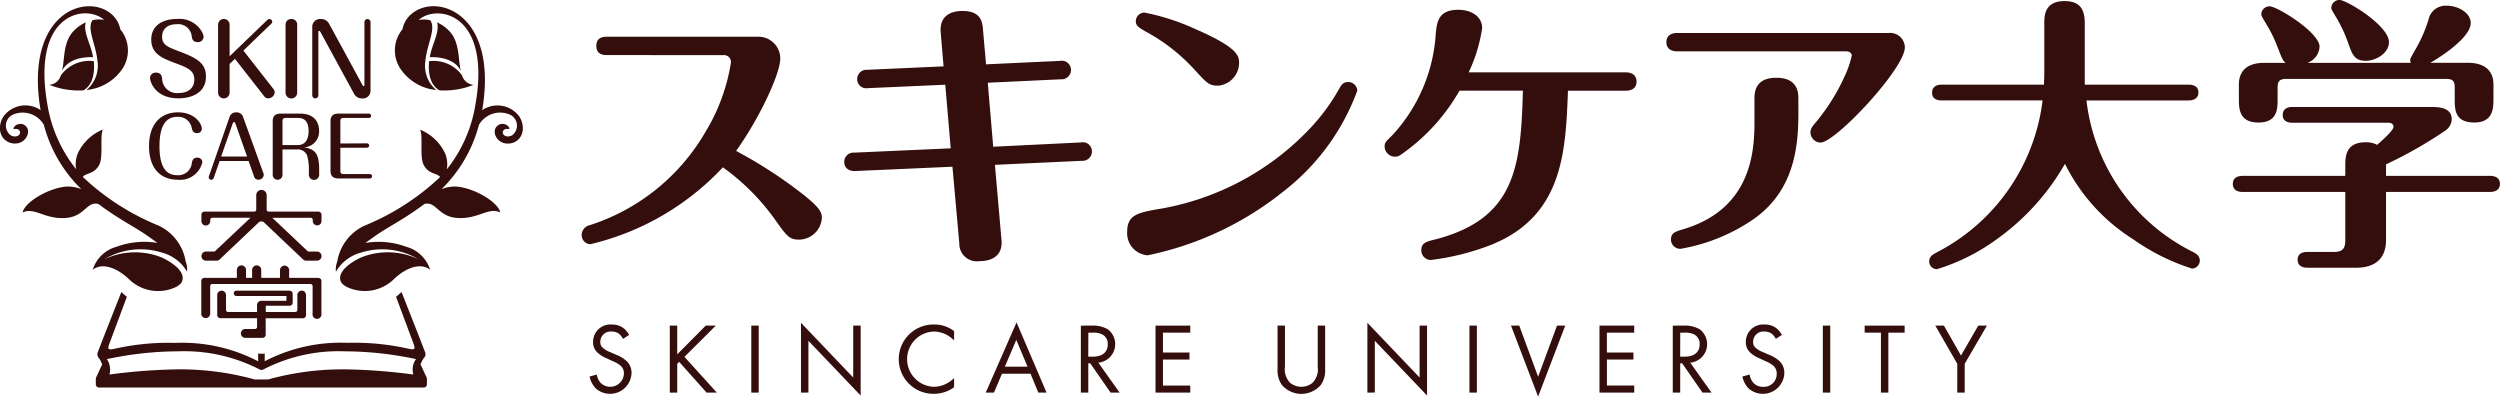 <svg xmlns="http://www.w3.org/2000/svg" xmlns:xlink="http://www.w3.org/1999/xlink" width="168" height="26.653" viewBox="0 0 168 26.653">
  <defs>
    <clipPath id="clip-path">
      <rect id="長方形_356" data-name="長方形 356" width="168" height="26.653" fill="none"/>
    </clipPath>
  </defs>
  <g id="グループ_131" data-name="グループ 131" clip-path="url(#clip-path)">
    <path id="パス_76" data-name="パス 76" d="M13.583,3.49a.659.659,0,0,1,.1.319.373.373,0,0,1-.4.339c-.338,0-.378-.234-.4-.4a.91.91,0,0,0-1.021-.8c-.695,0-.969.41-.969.834,0,.546.351.684,1.133.984,1.091.417,1.814.73,1.814,1.688,0,1.251-1.2,1.473-1.847,1.473-1.574,0-1.912-1.123-1.912-1.376a.371.371,0,0,1,.4-.351c.378,0,.4.286.416.434A.992.992,0,0,0,12,7.57c.793,0,1.059-.47,1.059-.9,0-.626-.475-.808-1.243-1.095-.9-.339-1.651-.626-1.651-1.6,0-.894.7-1.382,1.743-1.382a1.729,1.729,0,0,1,1.677.893m2.772,1.232,1.866-1.8a.18.18,0,0,0,.072-.138A.186.186,0,0,0,18.1,2.6a.184.184,0,0,0-.122.046L15.43,5.1V2.981a.387.387,0,0,0-.774,0V7.544a.387.387,0,0,0,.774,0V5.614l.358-.34,1.964,2.51a.324.324,0,0,0,.274.144.44.44,0,0,0,.434-.4.411.411,0,0,0-.09-.236ZM19.97,2.981a.366.366,0,0,0-.391-.384.371.371,0,0,0-.39.384V7.544a.39.39,0,0,0,.781,0ZM24.9,2.8a.205.205,0,0,0-.21-.2.2.2,0,0,0-.2.2V7.014c0,.04,0,.086-.051.086-.027,0-.054-.012-.092-.086l-2.232-4.1a.617.617,0,0,0-.565-.319.529.529,0,0,0-.566.475V7.726a.205.205,0,0,0,.41,0V3.477c-.006-.04.006-.08.058-.08.026,0,.052.02.086.08L23.781,7.6a.593.593,0,0,0,.558.333.509.509,0,0,0,.56-.477ZM13.255,11.912c-.282,0-.332.205-.364.355a.906.906,0,0,1-.961.825c-.47,0-1.213-.155-1.213-1.948,0-1.407.449-1.973,1.2-1.973a.914.914,0,0,1,.966.738c.044.177.089.355.355.355a.3.3,0,0,0,.324-.289c0-.375-.5-1.107-1.6-1.107-1.117,0-1.947.74-1.947,2.27s.8,2.259,1.93,2.259A1.531,1.531,0,0,0,13.6,12.212a.325.325,0,0,0-.343-.3M15.608,9.7c.038-.106.061-.178.121-.178.044,0,.072.038.116.172l.758,2.143H14.861Zm-.847,2.437h1.945l.366,1.035a.279.279,0,0,0,.292.221.343.343,0,0,0,.36-.326.264.264,0,0,0-.021-.106L16.343,9.2a.459.459,0,0,0-.464-.332.454.454,0,0,0-.459.332l-1.382,3.964a.2.2,0,0,0-.01.055.17.17,0,0,0,.332.061Zm4.223-2.72a.176.176,0,0,1,.172-.171h.83c.271,0,.751.027.751.886,0,.233-.038.936-.735.936H18.984Zm0,1.944H20a.672.672,0,0,1,.619.36,3.151,3.151,0,0,1,.138,1.041v.3a.346.346,0,0,0,.692,0v-.276c0-1.014-.165-1.447-1.027-1.563a1.069,1.069,0,0,0,1.021-1.13c0-.233-.066-1.14-1.288-1.14H18.863c-.36,0-.536.165-.536.5v3.617a.328.328,0,0,0,.657,0Zm3.889-.4V9.416a.176.176,0,0,1,.172-.171h1.742a.145.145,0,0,0,.148-.15.144.144,0,0,0-.148-.144h-2.04c-.354,0-.536.165-.536.5v3.355c0,.338.177.505.536.505h2.106a.149.149,0,0,0,.15-.15.145.145,0,0,0-.15-.144H23.045a.18.18,0,0,1-.172-.172v-1.6h1.78a.15.15,0,0,0,.155-.15.149.149,0,0,0-.155-.143ZM10.9,18.3a2.752,2.752,0,0,1,1.667,1.273,1.427,1.427,0,0,0-.089-.679,3.233,3.233,0,0,0-1.826-2.416,16.465,16.465,0,0,1-5.088-3.27c.215-.281.778-.178,1.109-.82.283-.554.023-1.953.245-2.366a3.156,3.156,0,0,0-1.7,1.63,1.912,1.912,0,0,0-.1,1.039A9.358,9.358,0,0,1,3.192,8.383C2.084,2.15,5.783,1.571,7,2.655l0,0a1.925,1.925,0,0,0-.777.02c-.415.552.221,1.625.32,2.7a2.128,2.128,0,0,1-.728,1.99A3.278,3.278,0,0,0,8.112,6.1a2.232,2.232,0,0,0-.028-2.813,1.764,1.764,0,0,0-.593-1.018C5.81.809,1.681,2.188,2.707,8.6c.007.043.018.08.025.122a1.82,1.82,0,0,0-2.5.426c-.5.8-.17,1.7.637,1.807.823.108,1.235-.744.9-1.128S.873,9.745.907,10c.227-.046.392.009.432.159.066.249-.267.45-.624.249A.813.813,0,0,1,.86,9.027a1.642,1.642,0,0,1,2.085.678,9.367,9.367,0,0,0,2.522,4.329,2.4,2.4,0,0,0-.992-.178c-1.3.108-2.851,1.1-2.954,1.744.8-.4,1.53.524,3.016.353C5.7,15.82,5.844,14.837,6.6,15.025c0-.006-.007-.011-.008-.017,1.252.961,2.51,1.587,3.3,2.145.35.247.547.389.692.491a5.382,5.382,0,0,0-2.744.255,2.319,2.319,0,0,0-1.611,1.549c.608-.477,1.548-.187,2.388.584a2.8,2.8,0,0,0,3.247.554,1.6,1.6,0,0,0,.269-.2c.292-.329.265-1.013-1.231-1.751a4.8,4.8,0,0,0-3.887.107A4.755,4.755,0,0,1,10.9,18.3M4.958,3.39c-.735.761-.6,1.9-.79,2.708.205-.482.847-.98,2.088-.938-.15-.894-.687-1.685-.49-2.34a2.582,2.582,0,0,0-.808.571M3.311,7.019a5.286,5.286,0,0,0,2.3.37c.383-.221.8-.745.693-1.959a2.36,2.36,0,0,0-2.216.956.874.874,0,0,1-.775.632M34.9,9.151a1.82,1.82,0,0,0-2.5-.426c.007-.042.018-.08.025-.123,1.027-6.415-3.1-7.794-4.785-6.335a1.764,1.764,0,0,0-.593,1.018A2.232,2.232,0,0,0,27.025,6.1a3.277,3.277,0,0,0,2.293,1.27,2.128,2.128,0,0,1-.727-1.99c.1-1.075.733-2.147.319-2.7a1.918,1.918,0,0,0-.776-.02l0,0c1.217-1.084,4.914-.5,3.808,5.728a9.364,9.364,0,0,1-1.917,4.312,1.917,1.917,0,0,0-.1-1.04,3.16,3.16,0,0,0-1.7-1.63c.222.413-.04,1.812.243,2.366.33.642.895.538,1.109.82a16.473,16.473,0,0,1-5.088,3.27A3.237,3.237,0,0,0,22.663,18.9a1.443,1.443,0,0,0-.089.679A2.756,2.756,0,0,1,24.24,18.3a4.761,4.761,0,0,1,3.88.44,4.8,4.8,0,0,0-3.887-.107c-1.5.737-1.525,1.422-1.232,1.751a1.622,1.622,0,0,0,.269.2,2.8,2.8,0,0,0,3.248-.554c.839-.77,1.778-1.061,2.388-.584A2.323,2.323,0,0,0,27.294,17.9a5.378,5.378,0,0,0-2.745-.255c.146-.1.342-.245.693-.492.792-.558,2.05-1.184,3.3-2.144,0,.006-.006.01-.008.016.756-.188.9.794,2.063.927,1.486.17,2.213-.756,3.017-.353-.1-.646-1.654-1.636-2.954-1.744a2.4,2.4,0,0,0-.992.178,9.377,9.377,0,0,0,2.517-4.323,1.644,1.644,0,0,1,2.09-.684.814.814,0,0,1,.147,1.381c-.358.2-.692,0-.626-.249.041-.15.207-.205.433-.159.034-.254-.518-.561-.863-.168s.073,1.235.9,1.128c.8-.1,1.134-1.007.635-1.807M29.527,7.389a5.292,5.292,0,0,0,2.3-.37.87.87,0,0,1-.775-.632,2.366,2.366,0,0,0-2.218-.956c-.109,1.214.311,1.738.693,1.959M30.967,6.1c-.193-.812-.055-1.947-.788-2.708a2.609,2.609,0,0,0-.81-.571c.2.655-.338,1.446-.488,2.34,1.241-.041,1.882.456,2.086.938M27.775,26.485a1.229,1.229,0,0,1,.177-1.034c-.266-.059-.637-.134-1.091-.208a22.855,22.855,0,0,0-3.657-.314,11.029,11.029,0,0,0-5.525,1.227h0v0l-.028.012c-.007,0-.015.007-.024.009a.161.161,0,0,1-.04,0,.074.074,0,0,1-.017,0,.088.088,0,0,1-.019,0,.15.15,0,0,1-.038,0c-.009,0-.016-.007-.026-.009l-.026-.012v0h0a11.025,11.025,0,0,0-5.524-1.227,22.82,22.82,0,0,0-3.657.314c-.459.077-.834.153-1.1.21a1.235,1.235,0,0,1,.174,1.033,39.4,39.4,0,0,1,4.349-.343,18.748,18.748,0,0,1,5.412.676h.9a18.768,18.768,0,0,1,5.412-.676,39.369,39.369,0,0,1,4.348.343m.912.294v.362a.217.217,0,0,1-.062.156.223.223,0,0,1-.156.064H6.657a.219.219,0,0,1-.219-.22v-.362l.017-.087.409-.878a1.339,1.339,0,0,0-.254-.47h.006a.365.365,0,0,1-.038-.372c.105-.293,1.035-2.654,1.575-4.024.047.038.092.077.138.118.075.069.153.133.233.2l-1.18,3.164c-.08.25-.175.448.329.33a16.5,16.5,0,0,1,4.131-.4,11.017,11.017,0,0,1,5.545,1.238V25.07a.593.593,0,0,0,.144.021h.153a.568.568,0,0,0,.142-.021v.525a11.024,11.024,0,0,1,5.546-1.238,16.505,16.505,0,0,1,4.133.4c.5.118.407-.08.327-.33l-1.18-3.164c.081-.063.158-.127.234-.2.046-.042.092-.08.136-.118.54,1.37,1.471,3.732,1.575,4.024a.352.352,0,0,1-.065.4,1.4,1.4,0,0,0-.232.442l.409.878ZM14.428,18.22l2.406-2.268H14.268a.141.141,0,0,0-.1.042.136.136,0,0,0-.04.1v.081a.291.291,0,0,1-.089.212.3.3,0,0,1-.418,0,.294.294,0,0,1-.086-.212v-.426a.2.2,0,0,1,.061-.15.211.211,0,0,1,.147-.061H17.08a.136.136,0,0,0,.14-.139v-.966a.348.348,0,1,1,.7,0v.966a.141.141,0,0,0,.041.1.142.142,0,0,0,.1.04h3.334a.22.22,0,0,1,.15.061.215.215,0,0,1,.06.15v.426a.3.3,0,0,1-.087.212.3.3,0,0,1-.5-.212v-.081a.142.142,0,0,0-.138-.14H18.3l2.4,2.268h.6a.307.307,0,0,1,0,.614h-.721a.305.305,0,0,1-.214-.087l-2.619-2.482a.263.263,0,0,0-.181-.072.273.273,0,0,0-.183.072l-2.617,2.482a.3.3,0,0,1-.215.087h-.721a.308.308,0,0,1,0-.615Zm7.111,1.829a.219.219,0,0,1,.06.148v2.2a.3.3,0,1,1-.592,0V20.547a.136.136,0,0,0-.041-.1.133.133,0,0,0-.1-.041h-6.6a.135.135,0,0,0-.1.041.134.134,0,0,0-.04.1v1.846a.3.3,0,0,1-.3.3.293.293,0,0,1-.3-.3V20.2a.206.206,0,0,1,.061-.148.21.21,0,0,1,.147-.061h2.184v-.532a.307.307,0,1,1,.614,0v.532h.41v-.532a.307.307,0,1,1,.614,0v.532h1.26v-.532a.308.308,0,0,1,.615,0v.532h1.945a.219.219,0,0,1,.15.061m-1.048.891a.3.3,0,0,1,.087.21v1.344a.205.205,0,0,1-.061.147.2.2,0,0,1-.149.062h-2.5v1.107a.212.212,0,0,1-.208.21H16.483a.29.29,0,0,1-.208-.089.286.286,0,0,1-.089-.208.3.3,0,0,1,.3-.3h.65a.139.139,0,0,0,.1-.042.143.143,0,0,0,.04-.1V22.7H14.806a.2.2,0,0,1-.149-.062.209.209,0,0,1-.06-.147V21.149a.294.294,0,0,1,.086-.21.3.3,0,0,1,.42,0,.3.3,0,0,1,.085.21v.995a.145.145,0,0,0,.04.1.149.149,0,0,0,.1.041h1.943v-.464a.294.294,0,0,1,.086-.205.286.286,0,0,1,.2-.084h1.69v-.324H15.885a.177.177,0,0,1,0-.354H19.46a.2.2,0,0,1,.147.061.207.207,0,0,1,.061.147v.594a.213.213,0,0,1-.061.149.2.2,0,0,1-.147.061h-1.6v.419h1.982a.149.149,0,0,0,.1-.041.144.144,0,0,0,.04-.1v-.995a.3.3,0,0,1,.3-.3.3.3,0,0,1,.209.087" transform="translate(0 -1.319)" fill="#340e0d" fill-rule="evenodd"/>
    <path id="パス_77" data-name="パス 77" d="M163.893,11.474c-.212,0-.733,0-.733-.617s.521-.617.733-.617h10.143a1.464,1.464,0,0,1,1.485,1.466c0,1-1.369,3.972-2.97,6.209a30.28,30.28,0,0,1,4.512,2.931c1.041.829,1.253,1.157,1.253,1.562a1.551,1.551,0,0,1-1.562,1.466c-.636,0-.829-.27-1.658-1.446a15.185,15.185,0,0,0-3.432-3.413,17.767,17.767,0,0,1-8.909,5.168.607.607,0,0,1-.578-.636.672.672,0,0,1,.521-.637,13.887,13.887,0,0,0,7.791-6.267,12.792,12.792,0,0,0,1.716-4.667.464.464,0,0,0-.5-.5Z" transform="translate(-123.086 -7.772)" fill="#340e0d"/>
    <path id="パス_78" data-name="パス 78" d="M245.944,18.448c.116,1.408-1.253,1.408-1.485,1.408a1.174,1.174,0,0,1-1.35-1.177l-.463-5.168-6.537.289c-.424.019-.733-.212-.733-.6a.618.618,0,0,1,.675-.636l6.479-.289L242.165,8l-5.206.231a.607.607,0,0,1-.713-.617.625.625,0,0,1,.675-.617l5.129-.231-.193-2.295c-.077-.964.5-1.427,1.485-1.427,1.137,0,1.311.656,1.35,1.176l.212,2.41,4.975-.231a.615.615,0,0,1,.733.6.628.628,0,0,1-.675.636l-4.917.232.366,4.3,5.9-.289a.611.611,0,0,1,.733.6.628.628,0,0,1-.675.636l-5.843.27Z" transform="translate(-178.642 -2.307)" fill="#340e0d"/>
    <path id="パス_79" data-name="パス 79" d="M316.32,16.729a18.091,18.091,0,0,0,10.066-5.265,13.446,13.446,0,0,0,2.1-2.8c.135-.251.27-.482.617-.482a.615.615,0,0,1,.617.578,15.12,15.12,0,0,1-4.859,6.692,21.488,21.488,0,0,1-9.237,4.377,1.487,1.487,0,0,1-1.369-1.581c0-1.138.714-1.273,2.064-1.523m2.333-9.507a12.247,12.247,0,0,0-3.163-2.43c-.482-.289-.655-.385-.655-.694a.592.592,0,0,1,.578-.578,15.382,15.382,0,0,1,3.49,1.138c2.815,1.234,2.873,1.774,2.873,2.275a1.545,1.545,0,0,1-1.388,1.5c-.636,0-.733-.116-1.735-1.215" transform="translate(-238.508 -2.672)" fill="#340e0d"/>
    <path id="パス_80" data-name="パス 80" d="M391.05,8.157a13.129,13.129,0,0,1-3.51,3.992c-.54.4-.6.443-.829.443a.7.7,0,0,1-.694-.675c0-.27.058-.309.559-.81A11.028,11.028,0,0,0,389.449,4.4c.077-.868.174-1.678,1.523-1.678.868,0,1.6.444,1.6,1.234a10.494,10.494,0,0,1-.906,2.97h10.548c.733,0,.733.54.733.617,0,.1,0,.617-.733.617h-3.876c-.154,4.107-.328,8.446-5.207,10.375a16.714,16.714,0,0,1-4.011,1,.646.646,0,0,1-.636-.656c0-.482.328-.578.887-.713,5.438-1.388,5.8-4.879,5.939-10.008Z" transform="translate(-292.971 -2.064)" fill="#340e0d"/>
    <path id="パス_81" data-name="パス 81" d="M479.483,9.2a.99.99,0,0,1,1.118.964c0,1.427-4.667,6.4-5.669,6.4a.7.7,0,0,1-.675-.675c0-.251.135-.424.366-.694a13.512,13.512,0,0,0,1.948-3.124,6.408,6.408,0,0,0,.463-1.35c0-.019,0-.289-.386-.289H465.31c-.385,0-.733-.154-.733-.617,0-.578.54-.617.733-.617Zm-6.036,5.341c0,2.218-.231,5.322-3.163,7.27a12.374,12.374,0,0,1-4.744,1.89.623.623,0,0,1-.656-.617c0-.463.309-.54.81-.694,4.57-1.35,4.8-5.187,4.8-7.193v-1.62c0-.906.482-1.369,1.466-1.369,1.253,0,1.485.733,1.485,1.369Z" transform="translate(-352.595 -6.982)" fill="#340e0d"/>
    <path id="パス_82" data-name="パス 82" d="M538.705,6.991c-.251,0-.656-.058-.656-.521,0-.482.424-.54.656-.54h6.865c0-.309.019-.4.019-.926V1.8c0-.463,0-1.485,1.35-1.485,1.022,0,1.369.521,1.369,1.485V5.931h6.981c.231,0,.656.058.656.521,0,.482-.444.54-.656.54h-6.865A13.032,13.032,0,0,0,555.5,17.134c.231.116.54.27.54.617a.548.548,0,0,1-.521.54,14.322,14.322,0,0,1-3.953-1.967,12.6,12.6,0,0,1-4.589-5.072,15.908,15.908,0,0,1-4.59,5.072,13.47,13.47,0,0,1-4.011,2.006.518.518,0,0,1-.521-.521c0-.347.27-.482.56-.636a13.288,13.288,0,0,0,7.058-10.182Z" transform="translate(-408.212 -0.242)" fill="#340e0d"/>
    <path id="パス_83" data-name="パス 83" d="M623.153,12.9c-.251,0-.656-.077-.656-.54,0-.482.424-.54.656-.54h6.9V11.2c0-.656,0-1.639,1.369-1.639a1.554,1.554,0,0,1,.771.173c.328-.289,1.1-.964,1.1-1.215,0-.019,0-.27-.347-.27h-6.441c-.231,0-.656-.058-.656-.52,0-.5.443-.54.656-.54h9.333c.6,0,1.369.077,1.369.829a.958.958,0,0,1-.424.752,28.92,28.92,0,0,1-3.992,2.276v.771h7c.231,0,.655.077.655.54,0,.482-.443.54-.655.54h-7V16.14c0,1.022-.52,1.851-2.005,1.851h-3.278c-.231,0-.656-.058-.656-.54s.444-.521.656-.521H629.3c.617,0,.752-.289.752-.771V12.9Zm11.3-8.678a.564.564,0,0,1-.039-.193c0-.077.039-.154.347-.694a9.545,9.545,0,0,0,.887-2.025,1.17,1.17,0,0,1,1.215-.926c.81,0,1.62.5,1.62,1.157,0,1.118-2.6,2.623-2.719,2.68h2.546c.983,0,1.7.424,1.7,1.466v.945c0,.617,0,1.6-1.292,1.6-1.311,0-1.311-.887-1.311-1.6V5.862c0-.366-.1-.559-.559-.559H626.065c-.444,0-.559.193-.559.559v.772c0,.675,0,1.6-1.292,1.6-1.311,0-1.311-.964-1.311-1.6V5.689c0-1.138.829-1.466,1.7-1.466h1.446c-.193-.135-.231-.251-.579-1.138a8.929,8.929,0,0,0-.713-1.446c-.309-.521-.347-.578-.347-.694a.553.553,0,0,1,.559-.521c.5,0,3.356,1.755,3.356,2.719a1.23,1.23,0,0,1-.81,1.08Zm-3.028-.135c-.752,0-.906-.444-1.138-1.08a9.469,9.469,0,0,0-.829-1.813c-.309-.521-.347-.559-.347-.675a.553.553,0,0,1,.56-.521c.463,0,3.317,1.716,3.317,2.835,0,.713-.829,1.253-1.562,1.253" transform="translate(-472.45)" fill="#340e0d"/>
    <path id="パス_84" data-name="パス 84" d="M166.591,91.436a1.084,1.084,0,0,0-.263-.337.81.81,0,0,0-.506-.155.691.691,0,0,0-.756.7.472.472,0,0,0,.169.391,1.47,1.47,0,0,0,.472.283l.432.189a2.186,2.186,0,0,1,.7.425,1.083,1.083,0,0,1,.324.817,1.445,1.445,0,0,1-2.4,1.019,1.632,1.632,0,0,1-.418-.8l.486-.135a1.062,1.062,0,0,0,.27.574.922.922,0,0,0,1.552-.641.672.672,0,0,0-.223-.526,1.964,1.964,0,0,0-.54-.31l-.4-.189a1.992,1.992,0,0,1-.6-.371.935.935,0,0,1-.31-.736,1.163,1.163,0,0,1,1.262-1.161,1.22,1.22,0,0,1,.722.2,1.362,1.362,0,0,1,.439.5Z" transform="translate(-124.725 -68.664)" fill="#340e0d"/>
    <path id="パス_85" data-name="パス 85" d="M187.228,92.709l1.917-1.93h.675l-2.106,2.1,2.173,2.4H189.2l-1.843-2.065-.128.128v1.937h-.5v-4.5h.5Z" transform="translate(-141.719 -68.898)" fill="#340e0d"/>
    <rect id="長方形_353" data-name="長方形 353" width="0.499" height="4.502" transform="translate(50.487 21.881)" fill="#340e0d"/>
    <path id="パス_86" data-name="パス 86" d="M223.31,94.686V89.995l3.51,3.678V90.184h.5v4.7l-3.51-3.678v3.476Z" transform="translate(-169.484 -68.303)" fill="#340e0d"/>
    <path id="パス_87" data-name="パス 87" d="M254.387,91.537a2.219,2.219,0,0,0-.587-.418,1.918,1.918,0,0,0-.776-.175,1.857,1.857,0,0,0,.007,3.712,1.872,1.872,0,0,0,.837-.209,2.047,2.047,0,0,0,.52-.378v.621a2.344,2.344,0,0,1-1.357.439,2.329,2.329,0,1,1,.027-4.657,2.122,2.122,0,0,1,1.33.445Z" transform="translate(-190.273 -68.664)" fill="#340e0d"/>
    <path id="パス_88" data-name="パス 88" d="M277.823,93.332h-1.917l-.54,1.269h-.553l2.072-4.718L278.9,94.6h-.553Zm-.2-.472-.756-1.8-.769,1.8Z" transform="translate(-208.572 -68.218)" fill="#340e0d"/>
    <path id="パス_89" data-name="パス 89" d="M302.059,90.779a1.974,1.974,0,0,1,1.093.25,1.251,1.251,0,0,1-.641,2.241l1.431,2.011h-.607l-1.37-1.971h-.128v1.971h-.5v-4.5Zm-.223,2.085h.317c.621,0,.992-.3.992-.823a.7.7,0,0,0-.358-.661,1.284,1.284,0,0,0-.648-.128h-.3Z" transform="translate(-228.703 -68.898)" fill="#340e0d"/>
    <path id="パス_90" data-name="パス 90" d="M324.483,91.252h-1.836v1.336h1.782v.472h-1.782v1.748h1.836v.472h-2.335v-4.5h2.335Z" transform="translate(-244.497 -68.898)" fill="#340e0d"/>
    <path id="パス_91" data-name="パス 91" d="M356.665,93.539a1.282,1.282,0,0,0,.358,1.093,1.2,1.2,0,0,0,1.485,0,1.282,1.282,0,0,0,.358-1.093v-2.76h.5v2.9a1.739,1.739,0,0,1-.283,1.08,1.729,1.729,0,0,1-2.632,0,1.739,1.739,0,0,1-.284-1.08v-2.9h.5Z" transform="translate(-270.316 -68.898)" fill="#340e0d"/>
    <path id="パス_92" data-name="パス 92" d="M381.215,94.686V89.995l3.51,3.678V90.184h.5v4.7l-3.51-3.678v3.476Z" transform="translate(-289.327 -68.303)" fill="#340e0d"/>
    <rect id="長方形_354" data-name="長方形 354" width="0.499" height="4.502" transform="translate(98.747 21.881)" fill="#340e0d"/>
    <path id="パス_93" data-name="パス 93" d="M421.808,90.779l1.269,3.435,1.269-3.435h.553l-1.823,4.772-1.822-4.772Z" transform="translate(-319.715 -68.898)" fill="#340e0d"/>
    <path id="パス_94" data-name="パス 94" d="M448.252,91.252h-1.836v1.336H448.2v.472h-1.782v1.748h1.836v.472h-2.335v-4.5h2.335Z" transform="translate(-338.433 -68.898)" fill="#340e0d"/>
    <path id="パス_95" data-name="パス 95" d="M467.074,90.779a1.974,1.974,0,0,1,1.093.25,1.251,1.251,0,0,1-.641,2.241l1.431,2.011h-.607l-1.37-1.971h-.128v1.971h-.5v-4.5Zm-.223,2.085h.317c.621,0,.992-.3.992-.823a.7.7,0,0,0-.358-.661,1.284,1.284,0,0,0-.648-.128h-.3Z" transform="translate(-353.942 -68.898)" fill="#340e0d"/>
    <path id="パス_96" data-name="パス 96" d="M488,91.436a1.085,1.085,0,0,0-.263-.337.81.81,0,0,0-.506-.155.691.691,0,0,0-.756.7.472.472,0,0,0,.169.391,1.47,1.47,0,0,0,.472.283l.432.189a2.187,2.187,0,0,1,.7.425,1.083,1.083,0,0,1,.324.817,1.445,1.445,0,0,1-2.4,1.019,1.632,1.632,0,0,1-.418-.8l.486-.135a1.063,1.063,0,0,0,.27.574.861.861,0,0,0,.648.25.852.852,0,0,0,.9-.891.672.672,0,0,0-.223-.526,1.964,1.964,0,0,0-.54-.31l-.4-.189a1.993,1.993,0,0,1-.6-.371.935.935,0,0,1-.31-.736,1.163,1.163,0,0,1,1.262-1.161,1.219,1.219,0,0,1,.722.2,1.361,1.361,0,0,1,.439.5Z" transform="translate(-368.665 -68.664)" fill="#340e0d"/>
    <rect id="長方形_355" data-name="長方形 355" width="0.499" height="4.502" transform="translate(122.494 21.881)" fill="#340e0d"/>
    <path id="パス_97" data-name="パス 97" d="M521.444,91.252v4.029h-.5V91.252h-1.093v-.472h2.686v.472Z" transform="translate(-394.546 -68.898)" fill="#340e0d"/>
    <path id="パス_98" data-name="パス 98" d="M541.018,93.343l-1.478-2.565h.58l1.147,2.011,1.161-2.011h.581l-1.492,2.565V95.28h-.5Z" transform="translate(-409.489 -68.897)" fill="#340e0d"/>
  </g>
</svg>
